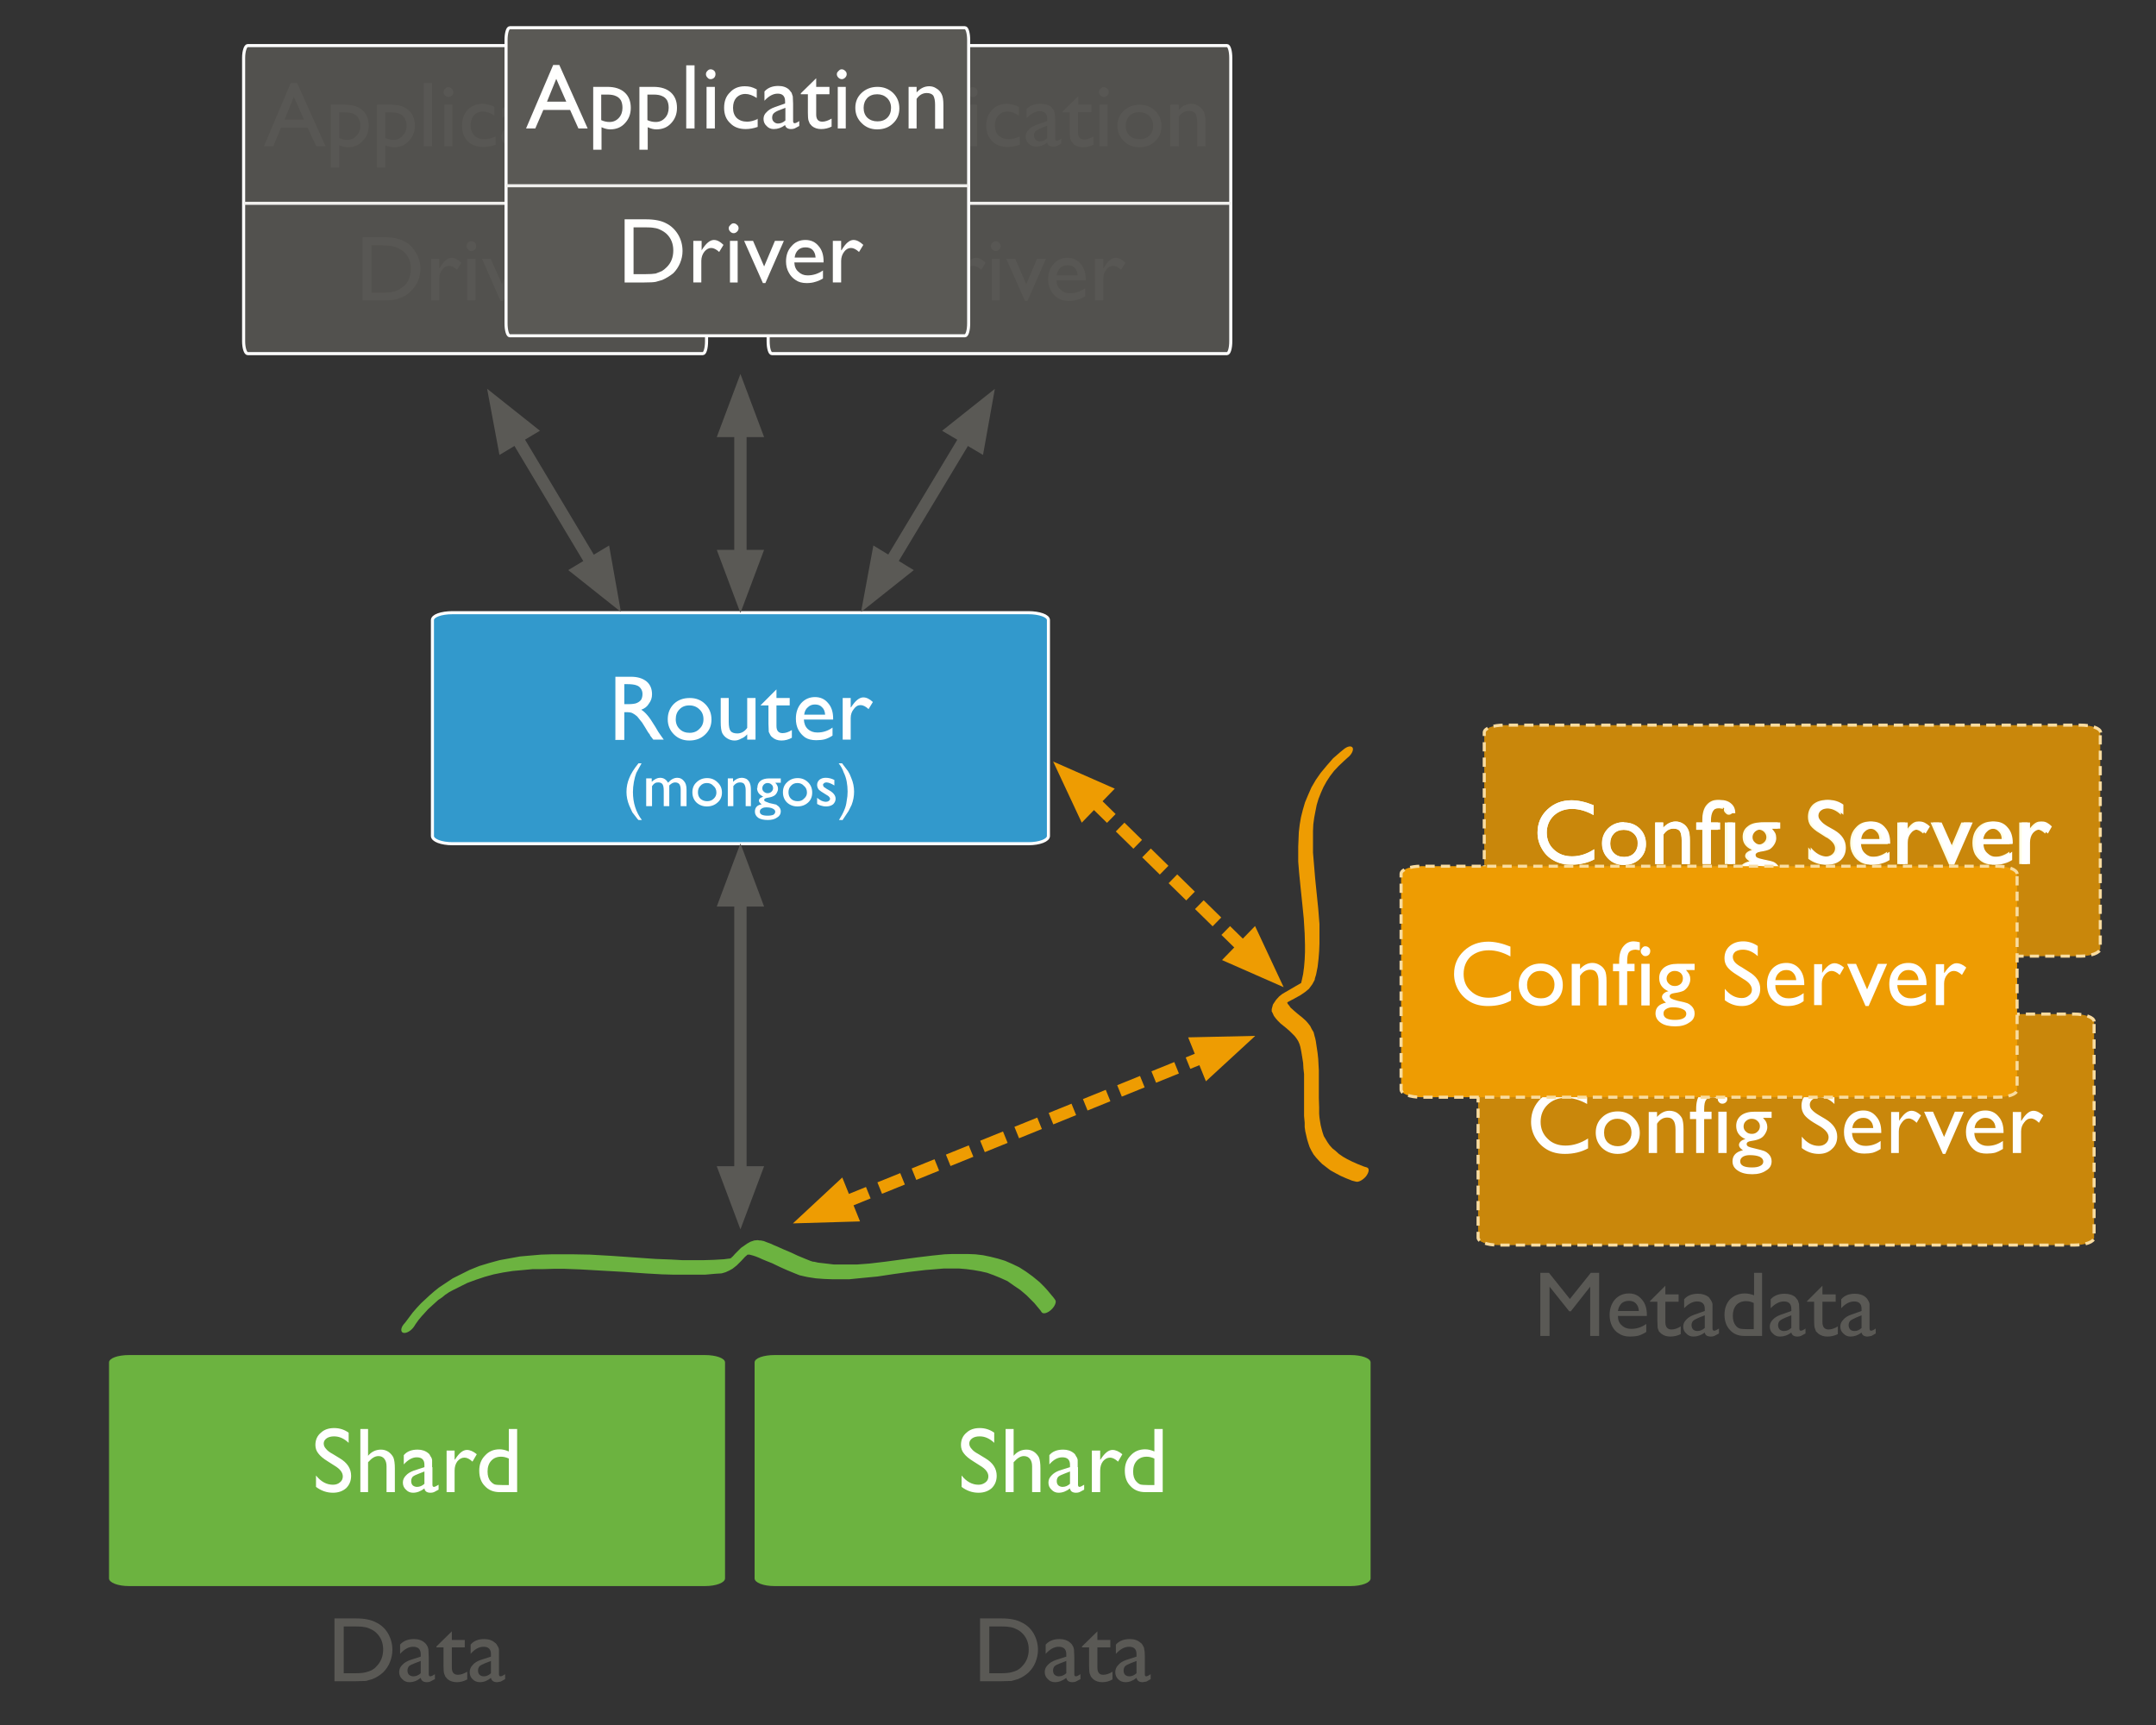 <svg xmlns="http://www.w3.org/2000/svg" height="560" width="700"><rect width="100%" height="100%" fill="#333333" stroke="none"/><path d="M79.1 110.8c0 2.2.6 4 1.3 4h147.8c.7 0 1.2-1.8 1.2-4v-92c0-2.2-.6-4-1.2-4H80.4c-.7 0-1.3 1.8-1.3 4v92" fill="#5a5955" fill-opacity=".8"/><path d="M79.1 110.8c0 2.2.6 4 1.3 4h147.8c.7 0 1.2-1.8 1.2-4v-92c0-2.2-.6-4-1.2-4H80.4c-.7 0-1.3 1.8-1.3 4v92" stroke="#fff" fill="none"/><path d="M94.4 27h2.1l9.2 20.5h-3l-2.8-6h-8.7l-2.5 6h-3l8.7-20.6zm4.3 11.8l-3.3-7.4-3 7.4h6.3zm8.7 15.6V34h4.7q3.6 0 5.6 1.8 2 1.8 2 5 0 3-2 5-1.8 2-4.7 2-1.3 0-2.9-.6v7.2h-2.7zm4.6-17.9h-1.9v8.3q1.3.6 2.6.6 1.9 0 3-1.3 1.3-1.3 1.3-3.3 0-1.4-.6-2.4t-1.5-1.4q-1-.5-2.9-.5zm10.4 17.9V34h4.7q3.6 0 5.6 1.8 2 1.8 2 5 0 3-2 5-1.8 2-4.7 2-1.3 0-2.9-.6v7.2h-2.7zm4.6-17.9h-1.9v8.3q1.3.6 2.6.6 1.9 0 3-1.3 1.3-1.3 1.3-3.3 0-1.4-.6-2.4t-1.5-1.4q-1-.5-2.9-.5zm10.6-9.5h2.7v20.5h-2.7V27zm8 1.3q.6 0 1.1.5.5.5.5 1.1 0 .7-.5 1.1-.5.5-1.1.5-.6 0-1.1-.5-.5-.5-.5-1 0-.7.5-1.2t1-.5zm-1.3 5.7h2.6v13.5h-2.6V34zm16.6 10.3V47q-2 .7-4 .7-3.1 0-5-1.8-1.9-2-1.9-5 0-3.3 1.8-5.2 1.9-2 4.9-2 1 0 1.8.3.9.1 2 .7v2.8q-2-1.3-3.7-1.3-1.8 0-3 1.3-1 1.3-1 3.2 0 2.1 1.2 3.3 1.2 1.2 3.3 1.2 1.6 0 3.6-.9zm11.5-4.9V45q0 .7.4.7.5 0 1.5-.7v1.6l-1.4.8-1.2.2q-1.7 0-2-1.3-1.7 1.3-3.6 1.3-1.4 0-2.4-1-.9-.9-.9-2.3 0-1.2 1-2.2.8-1 2.5-1.6l3.4-1.2v-.7q0-2.5-2.4-2.5-2.2 0-4.2 2.3v-3q1.5-1.7 4.4-1.7 2.2 0 3.5 1l.8 1q.4.7.5 1.3v2.3zm-2.7 5.4v-4l-1.8.7q-1.3.6-1.9 1.1-.5.6-.5 1.4 0 .8.5 1.3.5.6 1.4.6 1.3 0 2.3-1zm5.1-8.6l5-5V34h4.3v2.4h-4.3V43q0 2.3 2 2.3 1.4 0 3-1V47q-1.5.8-3.4.8-1.8 0-3-1l-.6-.8-.5-1-.1-2.5v-6h-2.4v-.2zm13.3-7.9q.7 0 1.1.5.5.5.5 1.1 0 .7-.5 1.1-.4.5-1 .5-.7 0-1.2-.5-.4-.5-.4-1 0-.7.4-1.2.5-.5 1.1-.5zm-1.3 5.7h2.7v13.5h-2.7V34zm12.9 0q3.1 0 5.2 2 2 2 2 5 0 2.9-2 4.8-2.1 2-5.3 2-3 0-5-2t-2-5q0-2.9 2-4.8 2-2 5.1-2zm-.1 2.4q-2 0-3.1 1.2-1.3 1.3-1.3 3.3 0 1.9 1.3 3.1 1.2 1.2 3.2 1.2T203 44q1.3-1.2 1.3-3.2 0-1.9-1.3-3.2-1.3-1.2-3.3-1.2zm12.9-2.4v1.7q1.8-2 4-2 1.3 0 2.4.7 1 .7 1.6 1.8.6 1.1.6 3.6v7.7h-2.7v-7.7q0-2-.6-3-.6-.8-2.1-.8-1.9 0-3.2 1.9v9.6h-2.7V34h2.7z" font-size="30" font-family="GillSans" fill="#5a5955" fill-opacity=".8"/><path d="M79.1 66h150.3" fill="#5a5955" fill-opacity=".8"/><path d="M79.1 66h150.3" stroke="#f0efed" fill="none"/><path d="M117.7 97.5V77h6.9q4.1 0 6.6 1.3 2.4 1.2 3.8 3.7 1.5 2.4 1.5 5.3 0 2-.8 3.9t-2.3 3.3Q132 96 130 96.7q-1.1.5-2 .6-1 .2-3.8.2h-6.4zm6.5-17.9h-3.6V95h3.7q2.2 0 3.4-.3 1.3-.3 2-.8l1.6-1.1q2.1-2.2 2.1-5.6 0-3.3-2.2-5.4-.8-.7-1.9-1.2-1-.5-2-.7-1-.2-3-.2zm18.4 4.4v3.1l.2-.2q1.9-3.2 3.8-3.2 1.5 0 3.2 1.6l-1.4 2.3q-1.4-1.3-2.6-1.3-1.3 0-2.2 1.2-1 1.3-1 3v7H140V84h2.7zm10.4-5.7q.7 0 1.2.5.4.5.4 1.1 0 .7-.4 1.1-.5.5-1.2.5-.6 0-1-.5-.5-.5-.5-1 0-.7.4-1.2.5-.5 1.1-.5zm-1.3 5.7h2.7v13.5h-2.7V84zm14.8 0h2.8l-5.9 13.7h-.9l-6-13.7h2.8l3.7 8.3 3.5-8.3zm15.7 7h-9.4q0 2 1.2 3 1.2 1.2 3.1 1.2 2.7 0 4.9-1.6v2.6q-1.2.8-2.4 1.1-1.2.4-2.9.4-2.2 0-3.6-1-1.4-.9-2.2-2.4-.8-1.6-.8-3.6 0-3.1 1.7-5 1.8-2 4.6-2 2.6 0 4.2 2 1.6 1.8 1.6 5v.3zm-9.4-1.6h6.8q-.1-1.6-1-2.5-.8-.8-2.2-.8-1.5 0-2.4.8-.9.9-1.2 2.5zM188 84v3.1l.1-.2q2-3.2 3.9-3.2 1.5 0 3.1 1.6l-1.4 2.3q-1.4-1.3-2.6-1.3-1.2 0-2.2 1.2-1 1.3-1 3v7h-2.6V84h2.7z" font-size="30" font-family="GillSans" fill="#5a5955" fill-opacity=".8"/><path d="M249.4 110.8c0 2.2.5 4 1.2 4h147.8c.7 0 1.2-1.8 1.2-4v-92c0-2.2-.5-4-1.2-4H250.6c-.7 0-1.2 1.8-1.2 4v92" fill="#5a5955" fill-opacity=".8"/><path d="M249.4 110.8c0 2.2.5 4 1.2 4h147.8c.7 0 1.2-1.8 1.2-4v-92c0-2.2-.5-4-1.2-4H250.6c-.7 0-1.2 1.8-1.2 4v92" stroke="#fff" fill="none"/><path d="M264.7 27h2l9.2 20.5h-3l-2.7-6h-8.7l-2.6 6h-3l8.8-20.6zm4.3 11.8l-3.3-7.4-3 7.4h6.3zm8.7 15.6V34h4.6q3.6 0 5.6 1.8 2 1.8 2 5 0 3-1.9 5-1.8 2-4.8 2-1.2 0-2.8-.6v7.2h-2.7zm4.6-17.9h-2v8.3q1.3.6 2.7.6 1.8 0 3-1.3t1.2-3.3q0-1.4-.5-2.4-.6-1-1.6-1.4-1-.5-2.8-.5zm10.4 17.9V34h4.6q3.6 0 5.6 1.8 2 1.8 2 5 0 3-1.9 5-1.8 2-4.8 2-1.2 0-2.8-.6v7.2h-2.7zm4.6-17.9h-2v8.3q1.3.6 2.7.6 1.8 0 3-1.3t1.2-3.3q0-1.4-.5-2.4-.6-1-1.6-1.4-1-.5-2.8-.5zm10.6-9.5h2.7v20.5h-2.7V27zm7.9 1.3q.7 0 1.2.5.4.5.4 1.1 0 .7-.4 1.1-.5.5-1.2.5-.6 0-1-.5-.5-.5-.5-1 0-.7.4-1.2.5-.5 1.1-.5zm-1.3 5.7h2.7v13.5h-2.7V34zm16.6 10.3V47q-2 .7-3.9.7-3.2 0-5-1.8-2-2-2-5 0-3.3 1.9-5.2 1.8-2 4.8-2 1 0 1.9.3.8.1 2 .7v2.8q-2-1.3-3.7-1.3-1.8 0-3 1.3-1.1 1.3-1.1 3.2 0 2.1 1.2 3.3 1.3 1.2 3.4 1.2 1.5 0 3.5-.9zm11.5-4.9V45q0 .7.5.7t1.5-.7v1.6l-1.5.8q-.5.2-1.1.2-1.7 0-2-1.3-1.7 1.3-3.7 1.3-1.4 0-2.3-1-1-.9-1-2.3 0-1.2 1-2.2.9-1 2.6-1.6l3.4-1.2v-.7q0-2.5-2.4-2.5-2.2 0-4.3 2.3v-3q1.6-1.7 4.5-1.7 2.2 0 3.5 1l.8 1 .4 1.3.1 2.3zm-2.6 5.4v-4l-1.8.7q-1.4.6-2 1.1-.5.6-.5 1.4 0 .8.5 1.3.6.6 1.4.6 1.3 0 2.4-1zm5-8.6l5.1-5V34h4.3v2.4H350V43q0 2.3 2 2.3 1.4 0 3-1V47q-1.6.8-3.4.8-1.8 0-3-1l-.7-.8-.4-1q-.2-.7-.2-2.5v-6H345v-.2zm13.4-7.9q.6 0 1.1.5.5.5.5 1.1 0 .7-.5 1.1-.5.5-1.1.5-.6 0-1.1-.5-.5-.5-.5-1 0-.7.5-1.2t1-.5zM357 34h2.6v13.5H357V34zm13 0q3 0 5.1 2 2 2 2 5 0 2.9-2 4.8-2 2-5.2 2-3 0-5-2-2.1-2-2.1-5 0-2.9 2-4.8 2.1-2 5.2-2zm-.1 2.4q-2 0-3.2 1.2-1.2 1.3-1.2 3.3 0 1.9 1.2 3.1 1.3 1.2 3.3 1.2 2 0 3.2-1.2 1.2-1.2 1.2-3.2 0-1.9-1.3-3.2-1.3-1.2-3.2-1.2zm12.8-2.4v1.7q1.8-2 4.1-2 1.3 0 2.3.7 1.1.7 1.7 1.8.6 1.1.6 3.6v7.7h-2.7v-7.7q0-2-.6-3-.7-.8-2.1-.8-2 0-3.3 1.9v9.6H380V34h2.7z" font-size="30" font-family="GillSans" fill="#5a5955" fill-opacity=".8"/><path d="M249.4 66h150.2" fill="#5a5955" fill-opacity=".8"/><path d="M249.4 66h150.2" stroke="#f0efed" fill="none"/><path d="M288 97.5V77h6.8q4.2 0 6.6 1.3 2.4 1.2 3.9 3.7 1.4 2.4 1.4 5.3 0 2-.8 3.9t-2.2 3.3q-1.5 1.5-3.5 2.2-1.2.5-2.1.6-1 .2-3.7.2h-6.5zm6.5-17.9h-3.7V95h3.8q2.2 0 3.4-.3 1.2-.3 2-.8l1.5-1.1q2.2-2.2 2.2-5.6 0-3.3-2.2-5.4-.9-.7-2-1.2-1-.5-2-.7-.9-.2-3-.2zm18.4 4.4v3.1l.1-.2q2-3.2 3.9-3.2 1.5 0 3.1 1.6l-1.4 2.3q-1.4-1.3-2.6-1.3-1.2 0-2.2 1.2-1 1.3-1 3v7h-2.6V84h2.7zm10.4-5.7q.6 0 1.1.5.5.5.5 1.1 0 .7-.5 1.1-.5.5-1.1.5-.6 0-1.1-.5-.5-.5-.5-1 0-.7.5-1.2t1-.5zM322 84h2.6v13.5H322V84zm14.7 0h2.9l-6 13.7h-.8L326.7 84h2.9l3.6 8.3 3.5-8.3zm15.8 7H343q.1 2 1.3 3 1.2 1.2 3 1.2 2.7 0 5-1.6v2.6q-1.3.8-2.5 1.1-1.2.4-2.8.4-2.2 0-3.6-1-1.4-.9-2.2-2.4-.9-1.6-.9-3.6 0-3.1 1.8-5 1.7-2 4.5-2 2.7 0 4.3 2 1.6 1.8 1.6 5v.3zm-9.4-1.6h6.8q-.1-1.6-1-2.5-.8-.8-2.3-.8-1.4 0-2.3.8-1 .9-1.2 2.5zm15.1-5.4v3.1l.2-.2q1.9-3.2 3.8-3.2 1.5 0 3.2 1.6l-1.4 2.3q-1.4-1.3-2.6-1.3-1.3 0-2.2 1.2-1 1.3-1 3v7h-2.7V84h2.7z" font-size="30" font-family="GillSans" fill="#5a5955" fill-opacity=".8"/><path d="M516.5 413.2h2.7v20.5h-2.9v-16l-6.3 8h-.5l-6.4-8v16h-3v-20.5h2.8l6.8 8.5 6.8-8.5zm18.2 14h-9.4q0 2 1.2 3 1.2 1.2 3.1 1.2 2.7 0 4.9-1.6v2.6q-1.2.8-2.5 1.2-1.2.3-2.8.3-2.2 0-3.6-1-1.4-.8-2.2-2.4-.8-1.6-.8-3.6 0-3 1.7-5 1.8-2 4.6-2 2.6 0 4.2 2 1.6 1.8 1.6 5v.3zm-9.4-1.6h6.8q-.1-1.6-1-2.5-.8-.8-2.2-.8-1.5 0-2.4.8-1 1-1.2 2.5zm10.4-3.2l5-5v2.8h4.3v2.4h-4.3v6.6q0 2.4 2 2.4 1.4 0 3-1v2.5q-1.6.8-3.4.8-1.8 0-3-1l-.7-.7-.4-1.1-.1-2.5v-6h-2.4v-.2zm20.3 3.2v5.7q0 .7.6.7.4 0 1.5-.7v1.6l-1.5.8q-.5.2-1.1.2-1.8 0-2-1.3-1.8 1.3-3.7 1.3-1.4 0-2.3-1-1-.8-1-2.3 0-1.2 1-2.2.9-1 2.6-1.6l3.4-1.2v-.7q0-2.4-2.5-2.4-2.1 0-4.2 2.2v-2.9q1.5-1.8 4.5-1.8 2.1 0 3.5 1.1l.7 1q.4.6.5 1.2v2.3zm-2.5 5.4v-4l-1.8.7q-1.4.6-2 1.1-.5.6-.5 1.4 0 .8.5 1.4.6.5 1.4.5 1.3 0 2.4-1zm15.9-17.8h2.7v20.5h-5.7q-3 0-4.7-1.9-1.8-1.9-1.8-5 0-3 1.8-5 2-1.9 4.8-1.9 1.4 0 3 .6v-7.3zm0 18.2V423q-1.2-.6-2.5-.6-2 0-3.2 1.3-1.1 1.3-1.1 3.5 0 2 1 3.2.6.7 1.3.9.7.2 2.5.2h2zm14.8-5.8v5.7q0 .7.5.7t1.5-.7v1.6l-1.5.8q-.5.2-1.1.2-1.7 0-2-1.3-1.7 1.3-3.7 1.3-1.4 0-2.3-1-1-.8-1-2.3 0-1.2 1-2.2.9-1 2.6-1.6l3.4-1.2v-.7q0-2.4-2.4-2.4-2.2 0-4.3 2.2v-2.9q1.6-1.8 4.5-1.8 2.2 0 3.5 1.1l.8 1 .4 1.2.1 2.3zm-2.6 5.4v-4l-1.8.7q-1.4.6-2 1.1-.5.6-.5 1.4 0 .8.5 1.4.6.5 1.4.5 1.3 0 2.4-1zm5.1-8.6l5-5v2.8h4.3v2.4h-4.3v6.6q0 2.4 2 2.4 1.4 0 3-1v2.5q-1.6.8-3.4.8-1.8 0-3-1l-.7-.7-.4-1.1q-.2-.7-.2-2.5v-6h-2.3v-.2zm20.3 3.2v5.7q0 .7.5.7t1.5-.7v1.6l-1.4.8-1.2.2q-1.7 0-2-1.3-1.7 1.3-3.6 1.3-1.4 0-2.3-1-1-.8-1-2.3 0-1.2 1-2.2.8-1 2.5-1.6l3.4-1.2v-.7q0-2.4-2.4-2.4-2.2 0-4.2 2.2v-2.9q1.5-1.8 4.4-1.8 2.2 0 3.5 1.1.5.4.8 1 .4.6.5 1.2v2.3zm-2.6 5.4v-4l-1.7.7q-1.4.6-2 1.1-.5.6-.5 1.4 0 .8.5 1.4.5.5 1.4.5 1.3 0 2.3-1z" font-size="30" font-family="GillSans" fill="#5a5955"/><path d="M340.4 201.3c0-1.4-3-2.4-6.5-2.4h-187c-3.6 0-6.5 1-6.5 2.4v70.1c0 1.4 2.9 2.5 6.5 2.5h187c3.6 0 6.5-1.1 6.5-2.5v-70.1" fill="#3299cc"/><path d="M340.4 201.3c0-1.4-3-2.4-6.5-2.4h-187c-3.6 0-6.5 1-6.5 2.4v70.1c0 1.4 2.9 2.5 6.5 2.5h187c3.6 0 6.5-1.1 6.5-2.5v-70.1" stroke="#fff" fill="none"/><path d="M199.8 240.1v-20.4h5.1q3.1 0 5 1.5 1.8 1.5 1.8 4.2 0 1.7-1 3-.8 1.4-2.5 2 1 .6 2 1.8.9 1 2.6 3.8 1 1.8 1.7 2.7l1 1.4h-3.4l-1-1.3-.1-.3-.6-.8-.9-1.5-1-1.6-1.6-2q-.8-.7-1.4-1-.6-.4-2-.4h-.8v9h-3zm3.8-18h-.9v6.5h1.1q2.2 0 3-.4.9-.4 1.4-1.1.4-.8.4-1.8t-.5-1.7q-.5-.8-1.4-1.1-1-.4-3.1-.4zm20.4 4.5q3 0 5 2t2 5q0 2.9-2 4.8-2 2-5.2 2-3 0-5-2t-2-4.9q0-3 2-5 2-1.9 5.1-1.9zm-.2 2.4q-2 0-3.2 1.3-1.2 1.2-1.2 3.2t1.3 3.2q1.2 1.2 3.2 1.2t3.2-1.3q1.3-1.2 1.3-3.1 0-2-1.3-3.2-1.3-1.3-3.3-1.3zm18.8 11.1v-1.7q-.9 1-2 1.4-1 .6-2.1.6-1.3 0-2.4-.7-1-.6-1.6-1.7-.5-1.1-.5-3.6v-7.8h2.6v7.7q0 2.2.6 3 .6.8 2.2.8 1.9 0 3.2-1.8v-9.7h2.7v13.5h-2.7zm4.5-11.3l5-5v2.8h4.3v2.4h-4.3v6.7q0 2.3 2 2.3 1.4 0 3-1v2.5q-1.6.9-3.4.9-1.8 0-3-1.1-.4-.3-.6-.7l-.5-1-.1-2.6v-6H247v-.2zm23.4 4.8H261q.1 2 1.3 3.1t3.1 1.1q2.7 0 4.9-1.6v2.6q-1.2.8-2.5 1.2-1.2.3-2.8.3-2.2 0-3.6-.9-1.4-1-2.2-2.5-.8-1.5-.8-3.6 0-3 1.7-5 1.8-2 4.5-2t4.3 2q1.6 1.8 1.6 5v.3zm-9.4-1.6h6.8q-.1-1.6-1-2.4-.8-.9-2.3-.9-1.4 0-2.3.9-1 .8-1.2 2.4zm15.1-5.4v3.1l.2-.2q2-3.1 3.9-3.1 1.5 0 3.1 1.5l-1.4 2.3q-1.4-1.3-2.6-1.3-1.3 0-2.2 1.3-1 1.2-1 2.9v7h-2.6v-13.5h2.6z" font-size="30" font-family="GillSans" fill="#fff"/><path d="M207.3 247.8h1l-1.7 3.1q-.5 1.3-.8 3-.3 1.7-.3 3.2 0 5.3 2.9 9.1h-1.1l-.3-.3-1.7-2.2-1-2.2q-.9-2.2-.9-4.4 0-2.4.9-4.5.8-2.1 3-4.8zm10 7.3v6.6h-1.8v-5q0-1.5-.4-2.1-.4-.6-1.4-.6-.6 0-1 .2-.5.3-1 1v6.5h-1.9v-9h1.8v1.1q1.4-1.3 2.7-1.3 1.7 0 2.6 1.6 1.4-1.6 3-1.6 1.3 0 2.1 1 .9.9.9 2.8v5.4H221v-5.4q0-1-.4-1.7-.5-.6-1.4-.6-1 0-2 1.1zm12.3-2.5q2 0 3.4 1.4 1.4 1.3 1.4 3.3 0 2-1.4 3.2-1.4 1.3-3.5 1.3-2 0-3.4-1.3-1.3-1.3-1.3-3.3 0-2 1.3-3.2 1.4-1.4 3.5-1.4zm-.1 1.6q-1.3 0-2.1.9-.8.8-.8 2.1t.8 2.1q.9.8 2.2.8 1.3 0 2.1-.8.9-.8.9-2 0-1.4-1-2.2-.8-.9-2.1-.9zm8.5-1.5v1.1q1.3-1.3 2.8-1.3.8 0 1.6.4.7.5 1 1.2.4.8.4 2.4v5.2h-1.7v-5.2q0-1.3-.5-2-.4-.5-1.4-.5-1.2 0-2.1 1.2v6.5h-1.8v-9h1.8zm7.9 3.1q0-1.5 1-2.3 1-.8 2.9-.8h3.7v1.4h-1.8q.5.5.7 1 .2.4.2 1t-.4 1.3q-.4.7-1 1-.7.4-2.1.6-1 .2-1 .7 0 .3.4.5l1.3.5 2.2.5.8.6q.7.7.7 1.6 0 1.3-1.2 2-1.1.8-3 .8-2 0-3.1-.7-1.1-.8-1.1-2 0-2 2.2-2.4-.9-.6-.9-1.2 0-.4.4-.8l1-.5q-2-.9-2-2.8zm3.3-1.6q-.7 0-1.2.5t-.5 1.2q0 .7.5 1.1.5.5 1.2.5.8 0 1.3-.5t.5-1.1q0-.8-.5-1.2-.5-.5-1.3-.5zm-.4 7.9q-1 0-1.5.4-.6.3-.6 1 0 1.3 2.5 1.3 1.2 0 1.9-.3.6-.4.6-1t-.8-1q-.8-.4-2.1-.4zm10.2-9.5q2 0 3.4 1.4 1.3 1.3 1.3 3.3 0 2-1.3 3.2-1.4 1.3-3.5 1.3-2 0-3.4-1.3-1.3-1.3-1.3-3.3 0-2 1.3-3.2 1.4-1.4 3.5-1.4zm-.1 1.6q-1.3 0-2.1.9-.8.8-.8 2.1t.8 2.1q.8.8 2.2.8 1.3 0 2-.8 1-.8 1-2 0-1.4-1-2.2-.8-.9-2.1-.9zm6.4 6.8v-2q.7.6 1.5 1 .8.3 1.3.3.6 0 1-.3t.4-.7q0-.3-.3-.6-.2-.3-1.1-.8-1.7-1-2.3-1.6-.5-.7-.5-1.5 0-1 .8-1.7.8-.6 2-.6 1.4 0 2.8.7v1.8q-1.6-1-2.6-1-.5 0-.8.3-.3.2-.3.5l.2.6 1 .7.7.4q2.2 1.2 2.2 2.8 0 1-.8 1.8-.9.7-2.3.7-.8 0-1.4-.2-.6-.1-1.5-.6zm8.1 5.2h-1q1.2-1.9 1.7-3.2.6-1.3.8-3 .3-1.5.3-3 0-1.7-.3-3.3-.3-1.6-1-3-.5-1.5-1.6-2.9h1.1l.3.4 1.6 2.1q.6.9 1.1 2.3.9 2.1.9 4.4 0 2.2-.8 4.3l-1 2-2 3z" font-size="20" font-family="GillSans" fill="#fff"/><path d="M235.4 442.3c0-1.4-3-2.4-6.5-2.4h-187c-3.6 0-6.5 1-6.5 2.4v70.1c0 1.4 2.9 2.5 6.5 2.5h187c3.6 0 6.5-1.1 6.5-2.5v-70.1" fill="#6cb340"/><path d="M108.6 475.8l-2.2-1.4q-2.1-1.3-3-2.5-1-1.2-1-2.8 0-2.5 1.8-4 1.6-1.5 4.3-1.5 2.6 0 4.7 1.5v3.3q-2.2-2.1-4.7-2.1-1.5 0-2.4.6-1 .7-1 1.7t.8 1.8q.6.8 2.1 1.6l2.3 1.4q3.7 2.2 3.7 5.7 0 2.4-1.6 4-1.7 1.5-4.3 1.5-3 0-5.5-1.9V479q2.4 3 5.5 3 1.4 0 2.3-.8.9-.7.9-1.9 0-1.9-2.7-3.5zm8.3-11.9h2.6v8.7q1.7-2 4.2-2 1.3 0 2.4.7 1 .7 1.6 1.8.5 1.2.5 3.6v7.7h-2.7V476q0-1.5-.7-2.4-.7-.9-1.9-.9-.9 0-1.7.5-.7.4-1.7 1.5v9.7H117v-20.5zm23.5 12.4v5.7q0 .7.5.7.4 0 1.5-.7v1.6l-1.5.8q-.5.2-1.1.2-1.8 0-2-1.4-1.8 1.4-3.7 1.4-1.4 0-2.3-1-1-.9-1-2.3 0-1.3 1-2.3.9-1 2.6-1.6l3.4-1.1v-.8q0-2.4-2.5-2.4-2.1 0-4.2 2.3v-3q1.5-1.8 4.5-1.8 2.1 0 3.5 1.2.4.3.7 1 .4.5.5 1.2v2.3zm-2.6 5.4v-4l-1.8.7q-1.4.5-2 1-.5.6-.5 1.4 0 .9.5 1.4.6.5 1.4.5 1.3 0 2.4-1zm9.8-10.8v3l.2-.2q1.9-3 3.8-3 1.5 0 3.2 1.4l-1.4 2.4q-1.4-1.3-2.6-1.3-1.3 0-2.3 1.2-.9 1.2-.9 3v7H145v-13.5h2.7zm17.6-7h2.7v20.5h-5.7q-3 0-4.8-2-1.8-1.8-1.8-5 0-3 1.9-4.9 1.8-2 4.7-2 1.4 0 3 .7v-7.3zm0 18.2v-8.6q-1.3-.6-2.5-.6-2 0-3.2 1.3-1.2 1.3-1.2 3.5 0 2.1 1 3.2.6.7 1.3 1 .7.2 2.5.2h2z" font-size="30" font-family="GillSans" fill="#fffffe"/><path d="M108.6 545.8v-20.4h7q4.1 0 6.5 1.3 2.5 1.2 3.9 3.6 1.4 2.5 1.4 5.3 0 2-.8 4-.7 1.8-2.2 3.3-1.5 1.4-3.5 2.2l-2.1.6-3.7.1h-6.5zm6.6-17.8h-3.6v15.2h3.7q2.2 0 3.4-.3 1.2-.3 2-.7.9-.5 1.5-1.2 2.2-2.2 2.2-5.5t-2.2-5.4q-.8-.8-2-1.3-1-.5-2-.6-.9-.2-3-.2zm24 9.8v5.7q0 .7.5.7t1.5-.7v1.6l-1.5.8q-.5.2-1.1.2-1.7 0-2-1.4-1.7 1.4-3.7 1.4-1.4 0-2.3-1-1-.9-1-2.3 0-1.3 1-2.3.9-1 2.6-1.6l3.4-1.1v-.8q0-2.4-2.5-2.4-2.1 0-4.2 2.3v-3q1.6-1.8 4.5-1.8 2.2 0 3.5 1.2.4.3.8 1 .3.5.4 1.2l.1 2.3zm-2.6 5.4v-4l-1.8.7q-1.4.5-2 1-.5.6-.5 1.4 0 .9.5 1.4.6.5 1.4.5 1.3 0 2.4-1zm5.1-8.7l5-4.9v2.8h4.2v2.4h-4.2v6.6q0 2.3 2 2.3 1.3 0 3-1v2.5q-1.6.9-3.4.9-1.8 0-3-1l-.7-.8-.4-1q-.2-.7-.2-2.5v-6h-2.3v-.3zm20.3 3.3v5.7q0 .7.5.7t1.5-.7v1.6l-1.4.8-1.2.2q-1.7 0-2-1.4-1.7 1.4-3.6 1.4-1.4 0-2.4-1-.9-.9-.9-2.3 0-1.3 1-2.3.8-1 2.5-1.6l3.4-1.1v-.8q0-2.4-2.4-2.4-2.2 0-4.2 2.3v-3q1.5-1.8 4.4-1.8 2.2 0 3.5 1.2.5.3.8 1 .4.5.5 1.2v2.3zm-2.6 5.4v-4l-1.8.7q-1.3.5-1.9 1-.5.6-.5 1.4 0 .9.5 1.4.5.5 1.4.5 1.2 0 2.3-1z" font-size="30" font-family="GillSans" fill="#5a5955"/><path d="M164.3 105c0 2.2.5 4 1.2 4h147.8c.7 0 1.2-1.8 1.2-4V13c0-2.2-.5-4-1.2-4H165.5c-.7 0-1.2 1.8-1.2 4v92" fill="#5a5955"/><path d="M164.3 105c0 2.2.5 4 1.2 4h147.8c.7 0 1.2-1.8 1.2-4V13c0-2.2-.5-4-1.2-4H165.5c-.7 0-1.2 1.8-1.2 4v92" stroke="#fff" fill="none"/><path d="M179.6 21.1h2l9.2 20.6h-3l-2.7-6h-8.7l-2.6 6h-3l8.8-20.6zm4.3 12l-3.3-7.5-3 7.4h6.3zm8.7 15.5V28.2h4.6q3.6 0 5.6 1.8 2 1.8 2 5 0 3-1.9 5-1.8 2-4.8 2-1.3 0-2.8-.7v7.3h-2.7zm4.6-17.9h-2V39q1.3.6 2.7.6 1.8 0 3-1.3t1.2-3.3q0-1.4-.5-2.4-.6-1-1.6-1.4-1-.5-2.8-.5zm10.4 17.9V28.2h4.6q3.6 0 5.6 1.8 2 1.8 2 5 0 3-1.9 5-1.8 2-4.8 2-1.3 0-2.8-.7v7.3h-2.7zm4.6-17.9h-2V39q1.3.6 2.7.6 1.8 0 3-1.3t1.2-3.3q0-1.4-.5-2.4-.6-1-1.6-1.4-1-.5-2.8-.5zm10.6-9.5h2.7v20.5h-2.7V21.2zm7.9 1.3q.7 0 1.2.5.4.4.4 1.1 0 .6-.4 1.1-.5.5-1.2.5-.6 0-1-.5-.5-.5-.5-1.1 0-.6.4-1 .5-.6 1.1-.6zm-1.3 5.7h2.7v13.5h-2.7V28.2zM246 38.5v2.7q-2 .7-3.9.7-3.2 0-5-1.9-2-1.8-2-5t1.9-5q1.8-2 4.8-2 1 0 1.9.2.8.2 2 .8v2.8q-2-1.3-3.7-1.3-1.8 0-3 1.3-1 1.2-1 3.2 0 2.1 1.2 3.3 1.3 1.2 3.4 1.2 1.5 0 3.5-.9zm11.5-4.9v5.7q0 .7.5.7t1.5-.7v1.6l-1.5.8q-.5.2-1.1.2-1.7 0-2-1.3-1.7 1.3-3.7 1.3-1.4 0-2.3-1-1-.9-1-2.3 0-1.3 1-2.2.9-1 2.6-1.6l3.4-1.2v-.7q0-2.5-2.4-2.5-2.2 0-4.3 2.3v-3q1.6-1.8 4.5-1.8 2.2 0 3.5 1.2l.8 1 .4 1.2.1 2.3zM255 39v-4l-1.8.7q-1.4.5-2 1.1-.5.5-.5 1.4 0 .8.5 1.3.6.6 1.4.6 1.3 0 2.4-1zm5-8.7l5-4.9v2.8h4.3v2.4H265v6.6q0 2.3 2 2.3 1.3 0 3-1v2.6q-1.6.8-3.4.8-1.8 0-3-1l-.7-.8-.4-1q-.2-.7-.2-2.5v-6H260v-.3zm13.3-7.8q.6 0 1.1.5.5.4.5 1.1 0 .6-.5 1.1-.5.5-1.1.5-.6 0-1.1-.5-.5-.5-.5-1.1 0-.6.5-1 .5-.6 1-.6zm-1.3 5.7h2.6v13.5H272V28.2zm12.9 0q3 0 5.1 2 2 2 2 5 0 2.9-2 4.8-2 2-5.2 2-3 0-5-2-2.1-2-2.1-5 0-2.9 2-4.8 2.1-2 5.2-2zm-.1 2.4q-2 0-3.2 1.2-1.2 1.3-1.2 3.2 0 2 1.2 3.2 1.3 1.2 3.3 1.2 2 0 3.2-1.2 1.2-1.2 1.2-3.2 0-1.9-1.3-3.2-1.3-1.2-3.2-1.2zm12.8-2.4V30q1.8-2 4.1-2 1.3 0 2.3.7 1.1.6 1.7 1.8.6 1.1.6 3.6v7.7h-2.7V34q0-2-.6-3-.7-.8-2.1-.8-2 0-3.3 1.9v9.6H295V28.2h2.7z" font-size="30" font-family="GillSans" fill="#fffffe"/><path d="M164.3 60.3h150.2" stroke="#f0efed" fill="none"/><path d="M202.8 91.7V71.2h6.9q4.2 0 6.6 1.3 2.4 1.2 3.9 3.7 1.4 2.4 1.4 5.3 0 2-.8 3.9t-2.2 3.3Q217 90 215 90.9l-2.1.6q-1 .2-3.7.2h-6.5zm6.6-17.9h-3.7V89h3.8q2.2 0 3.4-.2l2-.8q.8-.5 1.5-1.2 2.2-2.1 2.2-5.5 0-3.3-2.2-5.4-.9-.8-2-1.3-1-.5-2-.6-.9-.2-3-.2zm18.4 4.4v3.1l.1-.2q2-3.2 3.9-3.2 1.5 0 3.1 1.6l-1.4 2.3q-1.4-1.3-2.6-1.3-1.2 0-2.2 1.2-1 1.3-1 3v7h-2.6V78.2h2.7zm10.4-5.7q.6 0 1.1.5.5.4.5 1.1 0 .6-.5 1.1-.5.5-1.1.5-.6 0-1.1-.5-.5-.5-.5-1.1 0-.6.5-1 .5-.6 1-.6zm-1.3 5.7h2.6v13.5H237V78.2zm14.7 0h2.9l-6 13.7h-.8l-6.1-13.7h2.9l3.6 8.3 3.5-8.3zm15.8 7h-9.5q.1 2 1.3 3 1.2 1.2 3 1.2 2.7 0 5-1.6v2.6q-1.3.8-2.5 1.1-1.2.4-2.8.4-2.2 0-3.6-1-1.4-.9-2.2-2.4-.9-1.6-.9-3.6 0-3.1 1.8-5 1.7-2 4.5-2 2.7 0 4.3 2 1.6 1.8 1.6 5v.3zm-9.4-1.6h6.8q-.1-1.6-1-2.5-.8-.8-2.3-.8-1.4 0-2.3.8-1 .9-1.2 2.5zm15.1-5.4v3.1l.2-.2q1.9-3.2 3.8-3.2 1.5 0 3.2 1.6l-1.4 2.3q-1.4-1.3-2.6-1.3-1.3 0-2.2 1.2-1 1.3-1 3v7h-2.7V78.2h2.7z" font-size="30" font-family="GillSans" fill="#fffffe"/><g stroke="#5a5955" stroke-width="4"><path d="M240.4 139.9v40.6" fill="none"/><path d="M245.2 139.9l-4.8-12.8-4.8 12.8zm-9.6 40.6l4.8 12.8 4.8-12.8z" fill="#5a5955"/></g><g stroke="#5a5955" stroke-width="4"><path d="M240.4 292.3v88.3" fill="none"/><path d="M245.2 292.3l-4.8-12.8-4.8 12.8zm-9.6 88.3l4.8 12.8 4.8-12.8z" fill="#5a5955"/></g><g stroke="#ee9c02" stroke-width="4"><path d="M355.1 260.1l48.4 47.4" stroke-dasharray="8,4" fill="none"/><path d="M358.5 256.7l-12.5-5.5 5.8 12.4zm41.7 54.3l12.5 5.5-5.8-12.4z" fill="#ee9c02"/></g><path d="M445 442.3c0-1.4-3-2.4-6.5-2.4h-187c-3.6 0-6.5 1-6.5 2.4v70.1c0 1.4 2.9 2.5 6.5 2.5h187c3.6 0 6.5-1.1 6.5-2.5v-70.1" fill="#6cb340"/><path d="M318.2 475.8l-2.2-1.4q-2.1-1.3-3-2.5-1-1.2-1-2.8 0-2.5 1.8-4 1.6-1.5 4.3-1.5 2.6 0 4.7 1.5v3.3q-2.2-2.1-4.7-2.1-1.5 0-2.4.6-1 .7-1 1.7t.8 1.8q.6.8 2.1 1.6l2.3 1.4q3.7 2.2 3.7 5.7 0 2.4-1.6 4-1.7 1.5-4.3 1.5-3 0-5.5-1.9V479q2.4 3 5.5 3 1.3 0 2.3-.8.9-.7.9-1.9 0-1.9-2.7-3.5zm8.3-11.9h2.6v8.7q1.7-2 4.2-2 1.3 0 2.4.7 1 .7 1.6 1.8.5 1.2.5 3.6v7.7h-2.7V476q0-1.5-.7-2.4-.7-.9-2-.9-.8 0-1.6.5-.7.4-1.7 1.5v9.7h-2.6v-20.5zm23.5 12.4v5.7q0 .7.5.7.4 0 1.5-.7v1.6l-1.5.8q-.5.2-1.1.2-1.8 0-2-1.4-1.8 1.4-3.7 1.4-1.4 0-2.3-1-1-.9-1-2.3 0-1.3 1-2.3.9-1 2.5-1.6l3.5-1.1v-.8q0-2.4-2.5-2.4-2.2 0-4.2 2.3v-3q1.5-1.8 4.5-1.8 2.1 0 3.5 1.2.4.3.7 1 .4.5.5 1.2v2.3zm-2.6 5.4v-4l-1.8.7q-1.4.5-2 1-.5.6-.5 1.4 0 .9.5 1.4.6.5 1.4.5 1.3 0 2.4-1zm9.8-10.8v3l.2-.2q1.9-3 3.8-3 1.5 0 3.2 1.4l-1.4 2.4q-1.4-1.3-2.6-1.3-1.3 0-2.3 1.2-.9 1.2-.9 3v7h-2.7v-13.5h2.7zm17.6-7h2.7v20.5h-5.7q-3 0-4.8-2-1.8-1.8-1.8-5 0-3 1.9-4.9 1.8-2 4.7-2 1.4 0 3 .7v-7.3zm0 18.2v-8.6q-1.3-.6-2.5-.6-2 0-3.2 1.3-1.2 1.3-1.2 3.5 0 2.1 1 3.2.6.7 1.3 1 .7.2 2.5.2h2z" font-size="30" font-family="GillSans" fill="#fffffe"/><path d="M318.2 545.8v-20.4h7q4.1 0 6.5 1.3 2.5 1.2 3.9 3.6 1.4 2.5 1.4 5.3 0 2-.8 4-.7 1.8-2.2 3.3-1.5 1.4-3.5 2.2l-2.1.6-3.7.1h-6.5zm6.6-17.8h-3.6v15.2h3.7q2.2 0 3.4-.3 1.2-.3 2-.7.9-.5 1.5-1.2 2.2-2.2 2.2-5.5t-2.2-5.4q-.8-.8-2-1.3-1-.5-2-.6-.9-.2-3-.2zm24 9.8v5.7q0 .7.5.7t1.5-.7v1.6l-1.5.8q-.5.2-1.1.2-1.7 0-2-1.4-1.8 1.4-3.7 1.4-1.4 0-2.3-1-1-.9-1-2.3 0-1.3 1-2.3.9-1 2.6-1.6l3.4-1.1v-.8q0-2.4-2.5-2.4-2.1 0-4.2 2.3v-3q1.6-1.8 4.5-1.8 2.1 0 3.5 1.2.4.3.8 1 .3.5.4 1.2l.1 2.3zm-2.6 5.4v-4l-1.8.7q-1.4.5-2 1-.5.6-.5 1.4 0 .9.5 1.4.6.5 1.4.5 1.3 0 2.4-1zm5.1-8.7l5-4.9v2.8h4.2v2.4h-4.2v6.6q0 2.3 1.9 2.3 1.4 0 3-1v2.5q-1.5.9-3.3.9-1.8 0-3-1l-.7-.8-.4-1q-.2-.7-.2-2.5v-6h-2.3v-.3zm20.4 3.3v5.7q0 .7.4.7.5 0 1.5-.7v1.6l-1.4.8-1.2.2q-1.7 0-2-1.4-1.7 1.4-3.6 1.4-1.4 0-2.4-1-.9-.9-.9-2.3 0-1.3 1-2.3.8-1 2.5-1.6l3.4-1.1v-.8q0-2.4-2.4-2.4-2.2 0-4.3 2.3v-3q1.6-1.8 4.5-1.8 2.2 0 3.5 1.2.5.3.8 1 .4.5.4 1.2.2.6.2 2.3zm-2.7 5.4v-4l-1.8.7q-1.3.5-1.9 1-.5.6-.5 1.4 0 .9.5 1.4.5.5 1.4.5 1.2 0 2.3-1z" font-size="30" font-family="GillSans" fill="#5a5955"/><path d="M134.4 430.7l.5-.8 1-1.4 1-1.2 1.1-1.2 1-1.1 1.1-1 1.1-1 1.1-1 1.2-.8 1.1-.9 1.2-.8 1.3-.7 2-1 2.6-1.3 2.7-1 3-1 2.9-.8 3-.6 3.2-.5 3.3-.3 3.2-.3h3.4l3.4-.1h3.4l5.3.2 7 .4 7.1.4 7.1.5 5.3.3 3.6.1H229l3.4-.3 1.7-.1h.1l.4-.1 1-.3 1.1-.5 1.1-.6 1.4-1.1 1.5-1.5 1.2-1.3.6-.5.2-.2h.7l.3.1.8.2.9.3 1 .4 1.1.5 1.2.5 2 .8 2.5 1.2 2 .9 1.2.5 1.2.5 1 .4 1 .4.9.2.4.1 1.4.3 2.6.4 2.7.2 2.7.1h5.4l4-.4 5.2-.5 5.3-.8 5.1-.7 5.1-.6 3.7-.3 2.4-.2h4.8l2.4.2 2.3.3 2.3.4 2.2.5 2.2.8 2.2.9 2.2 1 2 1.4 2.2 1.5 2 1.7 1.5 1.5 1 1 1 1.2 1 1.2.4.6c.5.7 1.9.3 3.1-.8 1.2-1.1 1.8-2.6 1.3-3.2l-.5-.7-1-1.2-1-1.2-1-1.1-1.6-1.6-2.2-1.8-2.2-1.6-2.2-1.4-2.3-1.1-2.3-1-2.3-.7-2.4-.6-2.4-.5-2.5-.3-2.5-.1h-5l-2.5.1-3.9.4-5 .6-5.2.7-5.2.7-5.1.6-4 .3h-7.6l-2.5-.3-2.6-.3-1.3-.3h-.3l-.7-.2-1-.4-1-.4-1.2-.5-1.2-.5-1.9-.9-2.6-1.1-2-.9-1.2-.5-1.1-.5-1.1-.4-1-.4-1-.2h-.4l-.6-.1-1.1.1-1.2.4-1.1.6-1 .7-1 .7-1 1-1 1-.7.8-.4.3v.2h-.2l-.4.2h-.3l-1.5.2-3.4.2-3.3.1h-6.9l-3.5-.2-5.2-.2-7.1-.5-7.2-.5-7-.4-5.4-.1h-7l-3.4.1-3.5.3-3.4.3-3.3.6-3.3.6-3.3.9-3.3 1-3.2 1.3-3 1.5-2.4 1.2-1.5 1-1.5 1-1.5 1-1.5 1.2-1.5 1.3-1.4 1.3-1.4 1.3-1.4 1.5-1.3 1.5-1.2 1.6-1.2 1.6-.6.7c-1 1.3-.9 2.5 0 2.7 1 .2 2.5-.7 3.4-2" fill="#6cb340"/><g stroke="#ee9c02" stroke-width="4"><path d="M274.5 390.2l116-47" stroke-dasharray="8,4" fill="none"/><path d="M272.7 385.7l-10 9.3 13.6-.4zm119.6-38.1l10-9.2-13.6.3z" fill="#ee9c02"/></g><path d="M436.2 243.3l-1.1.9-2.3 2-2 2.3-2 2.4-1.6 2.3-1.4 2.4-1.1 2.5-1 2.4-.7 2.4-.6 2.4-.4 2.3-.3 2.5-.1 2.4-.1 2.4v4.8l.3 3.7.5 5 .5 4.8.5 5 .3 4.9.1 3.6v2.4l-.1 2.4-.2 2.4-.3 2.3-.5 2.3-.3 1.2.1-.3v.3-.2l.1-.4-.7.4-1.4.8-1.7 1-1.4.8-1 .6-1 .8-1 1.1-1 1.5-.4 1.5v.8l.1.1.2.4.4.9.6.8.6.7 1 1 1.5 1.2 1.4 1.2 1 1 .7.7.6.8.5.8.4.9.3 1 .1.5.2 1 .3 1.8.3 1.9.1 1.8.2 1.8v13.6l.2 2.2v1.4l.2 1.4.3 1.3.3 1.3.4 1.3.4 1.2.6 1.2.7 1.2.8 1 1 1.1 1 1 1.3 1 1.3 1 1.6.9 1.7.9 1.8.8 2 .8 1.2.3c.8.3 2.3-.5 3.3-1.7 1-1.3 1.2-2.6.3-2.9l-1-.3-2-.8-1.8-.8-1.6-.8-1.4-.8-1.3-.9-1.1-1-1-.8-.9-1-.7-1-.6-1-.6-1-.4-1.2-.3-1.1-.3-1.2-.2-1.2-.2-1.3-.1-1.3v-2l-.1-3v-9l-.1-1.8-.1-1.9-.2-1.9-.3-2-.3-2-.2-.9-.2-.7-.3-1.2-.6-1-.5-1-.7-.9-.7-.8-1.1-1-1.5-1.2-1.4-1.2-1-.9-.4-.6-.5-.6-.3-.7-.2-.4v.4l-.2.5-.5.5-.2.1.2-.1.4-.3 1-.7 1.9-1 2-1.1 1.6-1.1 1.2-1 1.1-1.5.7-1.3.1-.3v-.2l.4-1.3.5-2.5.3-2.6.2-2.5.1-2.5V300l-.4-5-.5-4.9-.5-4.9-.4-4.8-.3-3.6v-7l.1-2.2.3-2.2.4-2.1.4-2 .6-2 .8-2 .8-1.8 1-1.8 1.1-1.7 1.3-1.7 1.5-1.6 1.8-1.7 1.1-1c1.3-1 2-2.4 1.7-3.2-.4-.8-1.7-.6-3 .5" fill="#ee9c02"/><g stroke="#5a5955" stroke-width="4"><path d="M313.6 142L289 182.9" fill="none"/><path d="M317.7 144.5l2.4-13.4-10.7 8.5zM285 180.3l-2.5 13.5 10.7-8.5z" fill="#5a5955"/></g><g stroke="#5a5955" stroke-width="4"><path d="M167.7 142l24.4 40.8" fill="none"/><path d="M171.8 139.6l-10.7-8.5 2.5 13.4zm16.2 45.7l10.7 8.5-2.4-13.5z" fill="#5a5955"/></g><path d="M682 237.8c0-1.4-3-2.4-6.6-2.4h-187c-3.6 0-6.5 1-6.5 2.4v70.1c0 1.4 3 2.5 6.5 2.5h187c3.6 0 6.5-1.1 6.5-2.5v-70.1" fill="#ee9c02" fill-opacity=".8"/><path d="M682 237.8c0-1.4-3-2.4-6.6-2.4h-187c-3.6 0-6.5 1-6.5 2.4v70.1c0 1.4 3 2.5 6.5 2.5h187c3.6 0 6.5-1.1 6.5-2.5v-70.1" stroke="#f9dca0" stroke-dasharray="3,2" fill="none"/><path d="M517.6 275.7v3.3q-3.2 1.7-7.4 1.7-3.4 0-5.8-1.4-2.4-1.3-3.8-3.8-1.4-2.4-1.4-5.2 0-4.5 3.2-7.5t7.8-3q3.3 0 7.2 1.6v3.2q-3.6-2-7-2-3.5 0-5.9 2.2-2.3 2.2-2.3 5.5 0 3.4 2.3 5.5 2.3 2.2 5.9 2.2 3.7 0 7.2-2.3zm9.7-8.7q3.1 0 5.1 2 2 2 2 5 0 2.9-2 4.8-2 2-5.2 2-3 0-5-2t-2-5q0-2.9 2-4.9 2-2 5.1-2zm-.1 2.4q-2 0-3.2 1.2-1.2 1.3-1.2 3.2 0 2 1.3 3.2 1.2 1.2 3.2 1.2t3.2-1.2q1.3-1.3 1.3-3.2 0-2-1.3-3.2-1.3-1.2-3.3-1.2zM540 267v1.7q1.9-2 4.1-2 1.3 0 2.4.7 1 .6 1.6 1.8.6 1.1.6 3.6v7.7H546v-7.7q0-2-.6-3-.6-.8-2.1-.8-1.9 0-3.2 1.9v9.6h-2.7V267h2.7zm12.7 0v-.8q0-3.3 1.4-4.9 1.4-1.6 3.3-1.6.9 0 2 .3v2.6l-1.2-.2q-1.6 0-2.2.8-.6.9-.6 3v.8h2.4v2.4h-2.4v11h-2.7v-11h-2V267h2zm8.6-5.7q.6 0 1.1.5.5.4.5 1.1 0 .6-.5 1.1-.5.5-1.1.5-.6 0-1-.5-.6-.5-.6-1.1 0-.6.5-1 .5-.6 1-.6zM560 267h2.6v13.5H560V267zm5.8 4.7q0-2.2 1.6-3.4 1.5-1.3 4.3-1.3h5.5v2h-2.7q.8.9 1 1.5.4.7.4 1.6 0 1-.6 2t-1.6 1.6q-.9.5-3 .8-1.6.3-1.6 1 0 .6.6.9.6.3 2 .6 2.5.5 3.2.8.7.3 1.3 1 1 .9 1 2.3 0 2-1.7 3.1t-4.6 1.1q-2.9 0-4.6-1.1-1.7-1.2-1.7-3 0-2.8 3.4-3.6-1.4-.9-1.4-1.7 0-.7.6-1.2t1.6-.8q-3-1.3-3-4.2zm5-2.4q-1 0-1.8.7-.8.8-.8 1.8t.7 1.7q.8.7 2 .7 1 0 1.8-.7t.8-1.7q0-1-.8-1.8-.8-.7-1.9-.7zm-.6 11.8q-1.4 0-2.2.6-.9.5-.9 1.4 0 2.1 3.8 2.1 1.7 0 2.7-.5 1-.5 1-1.5t-1.3-1.5q-1.2-.6-3.1-.6zm22.8-9.2l-2.2-1.4q-2-1.2-3-2.5-.8-1.2-.8-2.8 0-2.4 1.6-4 1.7-1.5 4.4-1.5 2.6 0 4.7 1.5v3.3q-2.2-2.1-4.8-2.1-1.4 0-2.3.7-1 .6-1 1.7 0 .9.7 1.7.7.8 2.2 1.7l2.3 1.3q3.7 2.2 3.7 5.7 0 2.4-1.6 4-1.7 1.5-4.3 1.5-3 0-5.5-1.9v-3.7q2.3 3 5.4 3 1.4 0 2.3-.7 1-.8 1-2 0-1.8-2.7-3.5zm19.9 2.1h-9.5q.1 1.9 1.3 3 1.2 1.2 3 1.2 2.7 0 5-1.7v2.7q-1.3.8-2.5 1.1-1.2.4-2.8.4-2.3 0-3.6-1-1.4-.9-2.2-2.4-.9-1.6-.9-3.6 0-3.1 1.8-5 1.7-2 4.5-2 2.7 0 4.3 2 1.6 1.8 1.6 5v.3zm-9.4-1.6h6.7q0-1.6-1-2.5-.8-.9-2.2-.9-1.4 0-2.4 1-.9.8-1.1 2.4zm15.1-5.4v3l.2-.1q1.9-3.2 3.8-3.2 1.5 0 3.2 1.6l-1.4 2.3q-1.4-1.3-2.6-1.3-1.3 0-2.3 1.2-.9 1.2-.9 3v7H616V267h2.7zm18.2 0h2.9l-6 13.7h-.9l-6-13.7h2.8l3.7 8.3 3.5-8.3zm15.7 7h-9.4q0 1.9 1.3 3 1.2 1.2 3 1.2 2.7 0 5-1.7v2.7q-1.3.8-2.5 1.1-1.2.4-2.9.4-2.2 0-3.6-1-1.3-.9-2.2-2.4-.8-1.6-.8-3.6 0-3.1 1.7-5 1.8-2 4.6-2 2.7 0 4.3 2 1.5 1.8 1.5 5v.3zm-9.4-1.6h6.8q0-1.6-1-2.5-.8-.9-2.2-.9-1.5 0-2.4 1-.9.8-1.2 2.4zm15.2-5.4v3l.1-.1q2-3.2 3.9-3.2 1.5 0 3.1 1.6l-1.4 2.3q-1.4-1.3-2.5-1.3-1.3 0-2.3 1.2-1 1.2-1 3v7h-2.6V267h2.7z" font-size="30" font-family="GillSans" fill="#fffee4"/><path d="M517.6 275.7v3.3q-3.2 1.7-7.4 1.7-3.4 0-5.8-1.4-2.4-1.3-3.8-3.8-1.4-2.4-1.4-5.2 0-4.5 3.2-7.5t7.8-3q3.3 0 7.2 1.6v3.2q-3.6-2-7-2-3.5 0-5.9 2.1-2.3 2.3-2.3 5.6 0 3.4 2.3 5.5 2.3 2.2 5.9 2.2 3.7 0 7.2-2.3zm9.7-8.7q3 0 5.1 2 2 2 2 5 0 2.9-2 4.8-2 2-5.2 2-3 0-5-2-2.1-2-2.1-5 0-2.9 2-4.9 2.1-2 5.2-2zm-.1 2.4q-2 0-3.2 1.2-1.2 1.3-1.2 3.2 0 2 1.2 3.2 1.3 1.2 3.3 1.2 2 0 3.2-1.2 1.2-1.3 1.2-3.2 0-2-1.3-3.2-1.3-1.2-3.2-1.2zM540 267v1.7q1.8-2 4-2 1.3 0 2.4.7 1 .6 1.6 1.8.6 1.1.6 3.6v7.7H546v-7.7q0-2-.6-3-.6-.8-2.1-.8-1.9 0-3.2 1.9v9.6h-2.7V267zm15.5 0h3v2.3h-3v11.2h-2.7v-11.2h-2V267h2v-.5q0-3.2 1.5-5 1.5-1.8 4.2-1.8 2.3 0 3.6 1.2 1.3 1.1 1.3 3.1H561q-.4-1-1-1.5-.5-.4-1.5-.4-3 0-3 4.4v.5zm5.4 0h2.5v13.5H561zm5.7 4.7q0-2.2 1.6-3.4 1.6-1.3 4.3-1.3h5.5v2h-2.7q.8.9 1.1 1.5.3.7.3 1.6 0 1-.6 2t-1.5 1.6q-1 .5-3.1.8-1.5.3-1.5 1 0 .6.5.9.6.3 2 .6 2.6.5 3.3.8.7.3 1.3 1 1 .9 1 2.3 0 2-1.8 3.1-1.7 1.1-4.5 1.1-3 0-4.7-1.1-1.7-1.2-1.7-3 0-2.8 3.4-3.6-1.3-.9-1.3-1.7 0-.7.5-1.2.6-.5 1.6-.8-3-1.3-3-4.2zm5-2.4q-1 0-1.8.7-.8.8-.8 1.8t.8 1.7q.7.7 1.9.7 1 0 1.8-.7t.8-1.7q0-1-.8-1.8-.7-.7-1.9-.7zm-.6 11.8q-1.3 0-2.2.6-.9.5-.9 1.4 0 2.1 3.8 2.1 1.8 0 2.7-.5 1-.5 1-1.5t-1.2-1.5q-1.2-.6-3.2-.6zm22.9-9.2l-2.2-1.4q-2.1-1.2-3-2.5-1-1.2-1-2.8 0-2.4 1.8-4 1.6-1.5 4.3-1.5 2.6 0 4.7 1.5v3.3q-2.2-2.1-4.7-2.1-1.5 0-2.4.6-1 .7-1 1.8 0 .9.8 1.7.6.8 2.1 1.7l2.3 1.3q3.7 2.2 3.7 5.7 0 2.4-1.6 4-1.7 1.5-4.3 1.5-3 0-5.5-1.9v-3.7q2.4 3 5.5 3 1.3 0 2.3-.7.9-.8.9-2 0-1.8-2.7-3.5zm19.8 2h-9.5q.1 2 1.3 3.1 1.2 1.2 3 1.2 2.7 0 5-1.7v2.7q-1.3.8-2.5 1.1-1.2.4-2.8.4-2.3 0-3.6-1-1.4-.9-2.2-2.4-.9-1.6-.9-3.6 0-3.1 1.8-5 1.7-2 4.5-2 2.7 0 4.3 2 1.6 1.8 1.6 5zm-9.4-1.5h6.7q0-1.6-1-2.5-.8-.9-2.2-.9-1.4 0-2.4 1-.9.8-1.1 2.4zm15.1-5.4v3l.2-.1q1.9-3.2 3.8-3.2 1.5 0 3.2 1.6l-1.4 2.3q-1.4-1.3-2.6-1.3-1.3 0-2.2 1.2-1 1.2-1 3v7h-2.7V267zm18.2 0h2.9l-6 13.7h-.9l-6-13.7h2.8l3.7 8.3zm15.8 7H644q0 1.9 1.3 3 1.2 1.2 3 1.2 2.7 0 5-1.7v2.7q-1.3.8-2.5 1.1-1.2.4-2.9.4-2.2 0-3.6-1-1.3-.9-2.2-2.4-.8-1.6-.8-3.6 0-3.1 1.8-5 1.7-2 4.5-2 2.7 0 4.3 2 1.6 1.8 1.6 5zm-9.5-1.6h6.8q0-1.6-1-2.5-.8-.9-2.2-.9-1.5 0-2.4 1-.9.8-1.2 2.4zm15.2-5.4v3l.1-.1q2-3.2 4-3.2 1.4 0 3 1.6l-1.3 2.3q-1.4-1.3-2.6-1.3-1.3 0-2.3 1.2-.9 1.2-.9 3v7h-2.7V267z" fill="#fff"/><path d="M679.9 331.6c0-1.3-3-2.4-6.5-2.4h-187c-3.6 0-6.5 1.1-6.5 2.4v70.2c0 1.3 2.9 2.4 6.5 2.4h187c3.6 0 6.5-1 6.5-2.4v-70.2" fill="#ee9c02" fill-opacity=".8"/><path d="M679.9 331.6c0-1.3-3-2.4-6.5-2.4h-187c-3.6 0-6.5 1.1-6.5 2.4v70.2c0 1.3 2.9 2.4 6.5 2.4h187c3.6 0 6.5-1 6.5-2.4v-70.2" stroke="#f9dca0" stroke-dasharray="3,2" fill="none"/><path d="M515.6 369.6v3.2q-3.3 1.8-7.5 1.8-3.4 0-5.8-1.4t-3.8-3.8q-1.4-2.4-1.4-5.2 0-4.5 3.2-7.6 3.2-3 7.9-3 3.2 0 7.1 1.7v3.1q-3.5-2-7-2t-5.8 2.2q-2.3 2.2-2.3 5.6 0 3.3 2.3 5.5 2.2 2.2 5.8 2.2 3.7 0 7.3-2.3zm9.7-8.8q3 0 5 2 2.1 2 2.1 5t-2 4.8q-2.1 2-5.2 2-3 0-5.1-2-2-2-2-4.9 0-3 2-4.9 2-2 5.2-2zm-.2 2.4q-1.9 0-3.1 1.3-1.2 1.2-1.2 3.2t1.2 3.2q1.3 1.2 3.2 1.2 2 0 3.3-1.3 1.2-1.2 1.2-3.1 0-2-1.3-3.2-1.3-1.3-3.3-1.3zm12.9-2.3v1.7q1.8-2 4-2 1.3 0 2.4.6 1.1.7 1.7 1.8.5 1.2.5 3.6v7.7H544v-7.6q0-2.1-.7-3-.6-.9-2-.9-2 0-3.3 2v9.5h-2.7V361h2.7zm12.7 0v-.9q0-3.2 1.3-4.8 1.4-1.6 3.4-1.6.8 0 2 .3v2.6q-.7-.3-1.3-.3-1.6 0-2.2.9-.6.8-.6 3v.8h2.4v2.4h-2.4v11h-2.6v-11h-2v-2.4h2zm8.5-5.7q.7 0 1.2.4.4.5.4 1.2 0 .6-.4 1-.5.5-1.2.5-.6 0-1-.4-.5-.5-.5-1.1 0-.7.4-1.1.5-.5 1.1-.5zm-1.3 5.7h2.7v13.4h-2.7V361zm5.8 4.6q0-2.1 1.6-3.4 1.6-1.2 4.3-1.2h5.6v2h-2.8q.8.8 1.1 1.5.3.7.3 1.5 0 1-.6 2-.6 1.1-1.5 1.6-1 .6-3.1.9-1.5.2-1.5 1 0 .5.5.8.6.3 2 .6 2.6.6 3.3.9.7.3 1.3.9 1 1 1 2.4 0 2-1.8 3-1.7 1.2-4.5 1.2-3 0-4.7-1.2-1.7-1.1-1.7-3 0-2.8 3.4-3.6-1.3-.8-1.3-1.7 0-.6.5-1.1.6-.6 1.6-.8-3-1.3-3-4.3zm5-2.3q-1 0-1.8.7t-.8 1.8q0 1 .8 1.7.7.7 1.9.7 1.1 0 1.8-.7.8-.7.8-1.8 0-1-.8-1.7-.7-.7-1.9-.7zm-.6 11.8q-1.3 0-2.2.5-.9.6-.9 1.5 0 2 3.8 2 1.8 0 2.7-.5 1-.5 1-1.4 0-1-1.2-1.6-1.2-.5-3.2-.5zm22.9-9.3l-2.2-1.3q-2.1-1.3-3-2.5-.9-1.3-.9-2.9 0-2.4 1.7-3.9t4.3-1.5q2.6 0 4.7 1.4v3.4q-2.2-2.2-4.7-2.2-1.4 0-2.4.7-.9.7-.9 1.7t.7 1.7q.7.8 2.2 1.7l2.2 1.3q3.8 2.3 3.8 5.7 0 2.5-1.7 4-1.6 1.6-4.3 1.6-3 0-5.5-1.9V369q2.4 3 5.5 3 1.4 0 2.3-.8.9-.8.9-2 0-1.8-2.7-3.5zm19.8 2.1h-9.5q.1 2 1.3 3.1t3.1 1.1q2.7 0 4.9-1.6v2.6q-1.2.8-2.5 1.2-1.2.3-2.8.3-2.2 0-3.6-.9-1.4-1-2.2-2.5-.8-1.5-.8-3.6 0-3 1.7-5 1.8-2 4.6-2 2.6 0 4.2 2 1.6 1.8 1.6 5v.3zm-9.4-1.6h6.8q-.1-1.6-1-2.4-.8-.9-2.2-.9-1.5 0-2.4.9-1 .8-1.2 2.4zm15.2-5.3v3l.1-.2q2-3.1 3.9-3.1 1.5 0 3.1 1.5l-1.4 2.4q-1.4-1.4-2.6-1.4-1.3 0-2.2 1.3-1 1.2-1 2.9v7H614V361h2.7zm18.1 0h2.9l-6 13.7h-.8l-6.1-13.7h2.9l3.6 8.2 3.5-8.2zm15.8 6.9H641q.1 2 1.3 3.1t3 1.1q2.7 0 5-1.6v2.6q-1.3.8-2.5 1.2-1.2.3-2.8.3-2.2 0-3.6-.9-1.4-1-2.2-2.5-.9-1.5-.9-3.6 0-3 1.8-5 1.7-2 4.5-2 2.7 0 4.3 2 1.6 1.8 1.6 5v.3zm-9.4-1.6h6.8q-.1-1.6-1-2.4-.8-.9-2.3-.9-1.4 0-2.3.9-1 .8-1.2 2.4zm15.1-5.3v3l.2-.2q1.9-3.1 3.8-3.1 1.5 0 3.2 1.5l-1.4 2.4q-1.4-1.4-2.6-1.4-1.3 0-2.2 1.3-1 1.2-1 2.9v7h-2.7V361h2.7z" font-size="30" font-family="GillSans" fill="#fff"/><path d="M654.9 283.7c0-1.4-3-2.5-6.5-2.5h-187c-3.6 0-6.5 1.1-6.5 2.5v70c0 1.4 2.9 2.5 6.5 2.5h187c3.6 0 6.5-1 6.5-2.4v-70.1" fill="#ee9c02"/><path d="M654.9 283.7c0-1.4-3-2.5-6.5-2.5h-187c-3.6 0-6.5 1.1-6.5 2.5v70c0 1.4 2.9 2.5 6.5 2.5h187c3.6 0 6.5-1 6.5-2.4v-70.1" stroke="#f9dca0" stroke-dasharray="3,2" fill="none"/><path d="M490.6 321.6v3.2q-3.2 1.8-7.5 1.8-3.4 0-5.8-1.4t-3.8-3.8q-1.4-2.4-1.4-5.2 0-4.5 3.2-7.5t7.9-3q3.2 0 7.2 1.6v3.2q-3.6-2-7-2-3.6 0-6 2.1-2.2 2.2-2.2 5.6 0 3.4 2.3 5.5 2.3 2.2 5.8 2.2 3.7 0 7.3-2.3zm9.7-8.8q3 0 5.1 2 2 2 2 5t-2 4.9q-2 1.9-5.2 1.9-3 0-5.1-2-2-2-2-4.9 0-3 2-4.9 2-2 5.2-2zm-.2 2.4q-1.9 0-3.1 1.3-1.2 1.3-1.2 3.2 0 2 1.2 3.2 1.3 1.2 3.3 1.2 2 0 3.2-1.2 1.2-1.3 1.2-3.2 0-2-1.3-3.2-1.3-1.3-3.3-1.3zm12.9-2.3v1.7q1.8-2 4-2 1.3 0 2.4.7 1.1.6 1.7 1.8.5 1 .5 3.5v7.8H519v-7.7q0-2-.7-3-.6-.9-2-.9-2 0-3.3 2v9.6h-2.7v-13.5h2.7zm12.7 0v-.8q0-3.3 1.4-4.9 1.3-1.6 3.3-1.6.8 0 2 .3v2.6l-1.3-.2q-1.5 0-2.2.8-.6.8-.6 3v.8h2.4v2.4h-2.4v11h-2.6v-11h-2v-2.4h2zm8.5-5.7q.7 0 1.2.5.4.4.4 1 0 .7-.4 1.2-.5.5-1.2.5-.6 0-1-.5-.5-.5-.5-1.1 0-.6.5-1.1.4-.5 1-.5zm-1.3 5.7h2.7v13.5h-2.7v-13.5zm5.8 4.6q0-2.1 1.6-3.4 1.6-1.2 4.3-1.2h5.6v2h-2.8q.8.9 1.1 1.5.3.7.3 1.5 0 1-.6 2.1-.6 1-1.5 1.6-1 .5-3.1.8-1.5.2-1.5 1 0 .5.6.8.5.3 2 .7 2.5.5 3.2.8.7.3 1.3.9 1 1 1 2.4 0 2-1.8 3-1.7 1.2-4.5 1.2-3 0-4.6-1.1-1.8-1.2-1.8-3.1 0-2.8 3.4-3.5-1.3-1-1.3-1.8 0-.6.5-1.1.6-.6 1.6-.8-3-1.3-3-4.3zm5-2.3q-1 0-1.8.7-.8.8-.8 1.8t.8 1.7q.7.7 1.9.7 1.1 0 1.9-.7.7-.7.7-1.8 0-1-.7-1.7-.8-.7-2-.7zm-.6 11.8q-1.3 0-2.2.6-.8.5-.8 1.4 0 2.1 3.7 2.1 1.8 0 2.7-.5 1-.5 1-1.5t-1.2-1.5q-1.2-.6-3.2-.6zm22.9-9.2l-2.2-1.4q-2.1-1.3-3-2.5-.9-1.2-.9-2.8 0-2.5 1.7-4t4.4-1.5q2.5 0 4.7 1.5v3.3q-2.3-2.1-4.8-2.1-1.4 0-2.4.6-.9.7-.9 1.7t.7 1.8q.7.8 2.2 1.6l2.2 1.4q3.8 2.2 3.8 5.6 0 2.5-1.7 4-1.6 1.6-4.3 1.6-3 0-5.5-1.9V321q2.4 3 5.5 3 1.4 0 2.3-.8 1-.7 1-1.9 0-1.9-2.8-3.5zm19.8 2h-9.4q0 2 1.2 3.1 1.2 1.2 3.1 1.2 2.7 0 4.9-1.7v2.6q-1.2.9-2.4 1.2-1.2.4-2.9.4-2.2 0-3.6-1-1.4-.9-2.2-2.4-.8-1.6-.8-3.7 0-3 1.7-5 1.8-1.9 4.6-1.9 2.6 0 4.2 1.9t1.6 5v.3zm-9.4-1.6h6.8q-.1-1.5-1-2.4-.8-.9-2.2-.9-1.5 0-2.4.9-1 .9-1.2 2.4zm15.2-5.3v3l.1-.2q2-3 3.9-3 1.5 0 3.1 1.4l-1.4 2.4q-1.4-1.3-2.6-1.3-1.2 0-2.2 1.2-1 1.2-1 2.9v7H589V313h2.7zm18.1 0h3l-6 13.7h-1l-6-13.7h2.9l3.6 8.3 3.5-8.3zm15.8 6.9H616q.1 2 1.3 3.1 1.2 1.2 3.1 1.2 2.6 0 4.9-1.7v2.6q-1.3.9-2.5 1.2-1.2.4-2.8.4-2.2 0-3.6-1-1.4-.9-2.2-2.4-.8-1.6-.8-3.7 0-3 1.7-5 1.7-1.9 4.5-1.9 2.7 0 4.3 1.9 1.6 1.9 1.6 5v.3zm-9.4-1.6h6.8q-.1-1.5-1-2.4-.8-.9-2.3-.9-1.4 0-2.3.9-1 .9-1.2 2.4zm15.1-5.3v3l.2-.2q2-3 3.8-3 1.6 0 3.2 1.4l-1.4 2.4q-1.4-1.3-2.6-1.3-1.3 0-2.2 1.2-1 1.2-1 2.9v7h-2.7V313h2.7z" font-size="30" font-family="GillSans" fill="#fff"/></svg>